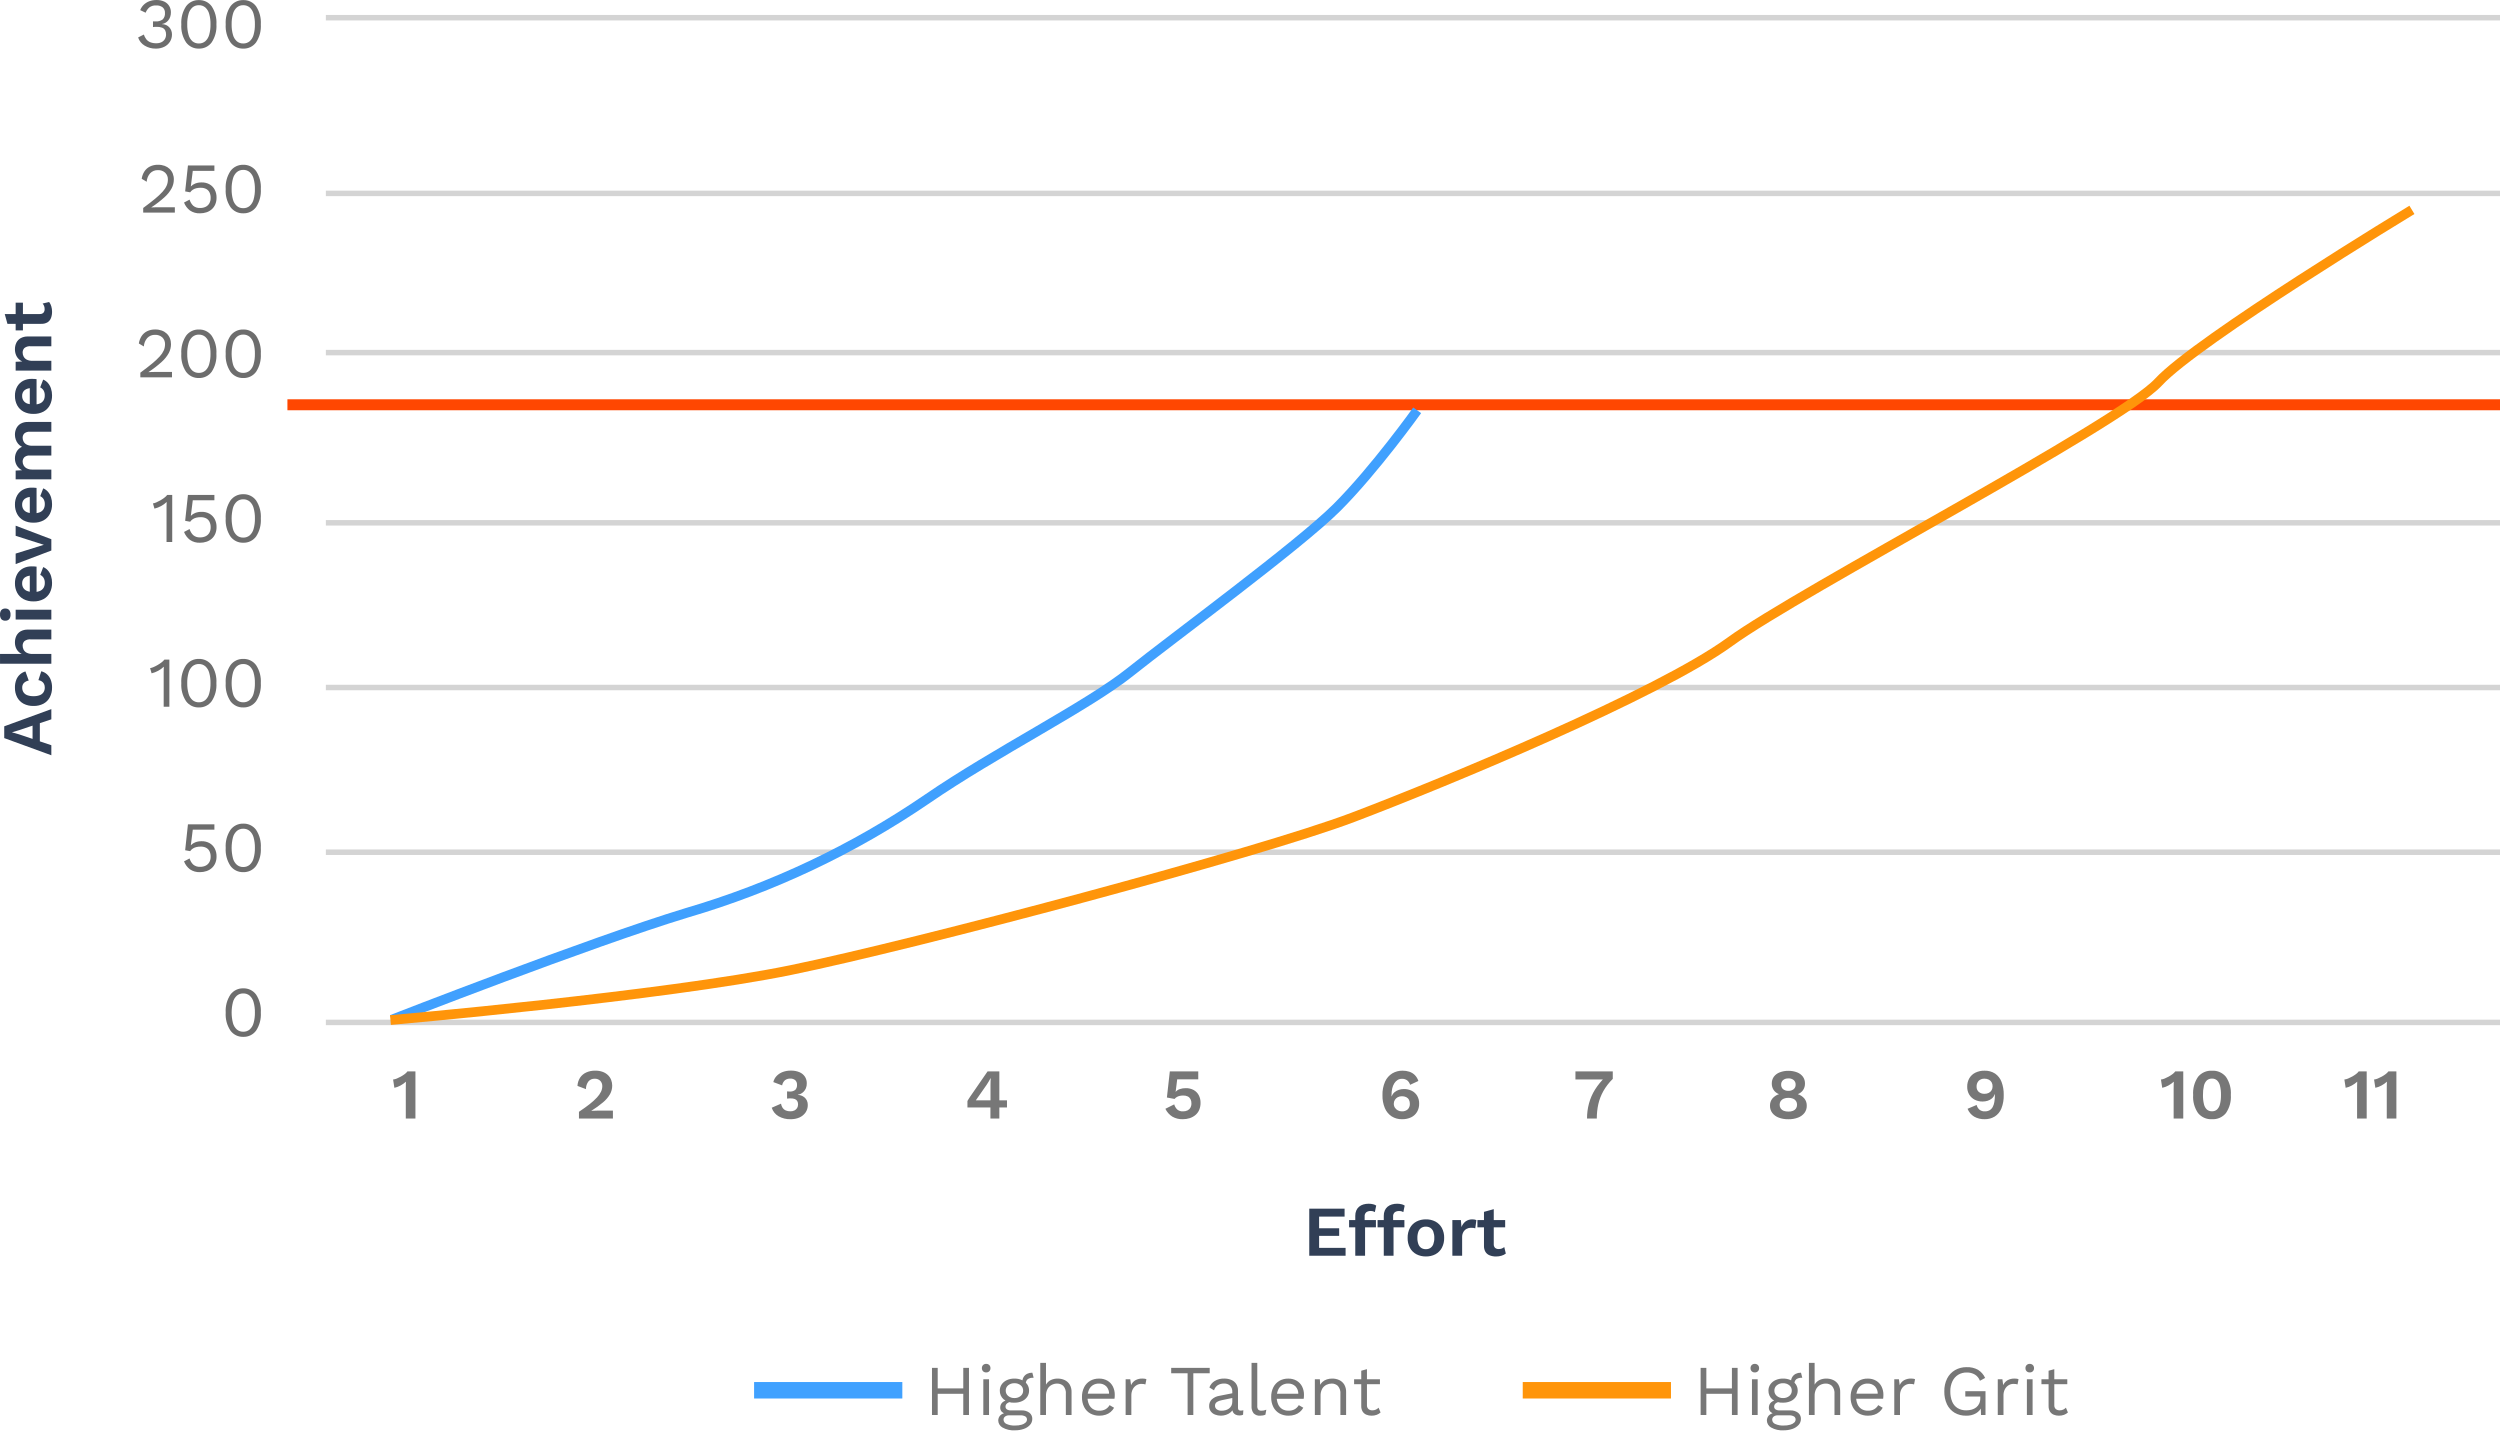 <svg width="515" height="295" viewBox="0 0 515 295" fill="none" xmlns="http://www.w3.org/2000/svg">
<path d="M32.086 10.014C31.283 10.029 30.491 9.817 29.803 9.403C29.163 9.025 28.683 8.426 28.454 7.718L29.631 7.115C29.737 7.457 29.901 7.778 30.116 8.064C30.33 8.34 30.611 8.556 30.934 8.691C31.338 8.85 31.771 8.925 32.206 8.911C32.583 8.923 32.956 8.843 33.294 8.676C33.576 8.531 33.812 8.309 33.973 8.036C34.133 7.751 34.215 7.428 34.208 7.102C34.219 6.795 34.15 6.491 34.009 6.219C33.868 5.978 33.648 5.793 33.385 5.698C33.026 5.573 32.647 5.516 32.267 5.53C32.159 5.53 32.042 5.532 31.914 5.537C31.781 5.543 31.649 5.555 31.517 5.574V4.397C31.602 4.407 31.688 4.412 31.774 4.412H32C32.544 4.464 33.088 4.314 33.529 3.993C33.693 3.817 33.818 3.61 33.895 3.383C33.973 3.156 34.003 2.916 33.982 2.677C33.996 2.461 33.962 2.243 33.88 2.042C33.799 1.841 33.672 1.661 33.511 1.516C33.128 1.229 32.655 1.089 32.178 1.119C31.674 1.084 31.175 1.227 30.766 1.524C30.424 1.819 30.161 2.196 30.002 2.619L28.884 2.09C29.039 1.681 29.28 1.31 29.59 1.002C29.915 0.681 30.303 0.431 30.73 0.267C31.201 0.086 31.703 -0.004 32.207 0.002C32.786 -0.019 33.361 0.1 33.883 0.348C34.297 0.552 34.642 0.872 34.876 1.268C35.097 1.652 35.211 2.089 35.207 2.532C35.212 2.855 35.162 3.176 35.059 3.481C34.969 3.746 34.832 3.992 34.655 4.209C34.492 4.407 34.295 4.574 34.073 4.702C33.859 4.823 33.625 4.905 33.382 4.944V4.973C33.679 4.977 33.972 5.042 34.242 5.164C34.485 5.276 34.702 5.436 34.882 5.635C35.058 5.83 35.196 6.057 35.287 6.303C35.381 6.556 35.429 6.825 35.427 7.095C35.434 7.627 35.288 8.151 35.005 8.602C34.719 9.05 34.314 9.41 33.836 9.641C33.29 9.9 32.691 10.028 32.086 10.014ZM40.967 10.014C40.457 10.029 39.952 9.921 39.494 9.699C39.035 9.476 38.638 9.146 38.335 8.736C37.608 7.637 37.261 6.33 37.35 5.016C37.261 3.702 37.608 2.395 38.335 1.296C38.637 0.886 39.035 0.555 39.493 0.332C39.952 0.109 40.457 0.001 40.967 0.016C41.477 -0 41.983 0.108 42.441 0.331C42.9 0.553 43.298 0.884 43.601 1.295C44.325 2.395 44.67 3.701 44.584 5.015C44.67 6.329 44.325 7.636 43.601 8.736C43.298 9.146 42.9 9.477 42.441 9.7C41.983 9.922 41.477 10.03 40.967 10.014ZM40.967 8.955C41.446 8.968 41.913 8.808 42.283 8.503C42.676 8.148 42.957 7.685 43.092 7.173C43.288 6.471 43.379 5.744 43.363 5.015C43.38 4.285 43.288 3.558 43.092 2.855C42.957 2.342 42.676 1.88 42.283 1.525C41.913 1.22 41.446 1.059 40.967 1.072C40.488 1.059 40.021 1.22 39.651 1.525C39.258 1.88 38.977 2.342 38.843 2.855C38.646 3.558 38.554 4.286 38.57 5.016C38.554 5.746 38.646 6.474 38.843 7.177C38.977 7.691 39.258 8.154 39.651 8.51C40.022 8.812 40.489 8.97 40.967 8.955ZM50.112 10.014C49.603 10.029 49.097 9.921 48.639 9.699C48.181 9.476 47.783 9.146 47.48 8.736C46.753 7.637 46.407 6.33 46.495 5.015C46.407 3.701 46.753 2.394 47.48 1.295C47.783 0.885 48.18 0.555 48.639 0.332C49.097 0.109 49.603 0.001 50.112 0.016C50.623 -0.001 51.13 0.106 51.59 0.329C52.05 0.552 52.449 0.884 52.752 1.295C53.474 2.396 53.817 3.702 53.729 5.015C53.817 6.329 53.474 7.635 52.752 8.736C52.448 9.147 52.05 9.478 51.59 9.701C51.13 9.924 50.623 10.031 50.112 10.014ZM50.112 8.955C50.591 8.968 51.059 8.808 51.428 8.503C51.822 8.148 52.102 7.685 52.237 7.173C52.434 6.47 52.525 5.741 52.509 5.012C52.525 4.283 52.433 3.556 52.237 2.855C52.102 2.342 51.822 1.88 51.428 1.525C51.059 1.22 50.591 1.059 50.112 1.072C49.633 1.059 49.166 1.22 48.797 1.525C48.404 1.88 48.123 2.342 47.988 2.855C47.791 3.557 47.7 4.285 47.715 5.015C47.699 5.745 47.791 6.473 47.988 7.176C48.122 7.69 48.403 8.153 48.797 8.51C49.167 8.812 49.634 8.97 50.112 8.955ZM29.498 43.797V42.841C30.469 42.126 31.28 41.498 31.932 40.959C32.49 40.509 33.013 40.017 33.498 39.489C33.843 39.118 34.127 38.694 34.336 38.232C34.502 37.839 34.587 37.416 34.586 36.988C34.596 36.729 34.552 36.47 34.457 36.228C34.362 35.987 34.218 35.767 34.034 35.585C33.831 35.399 33.593 35.257 33.334 35.164C33.075 35.072 32.8 35.032 32.526 35.047C32.228 35.035 31.93 35.087 31.653 35.2C31.377 35.313 31.128 35.484 30.924 35.702C30.501 36.188 30.253 36.801 30.218 37.444L29.189 36.827C29.264 36.293 29.452 35.782 29.741 35.327C30.02 34.893 30.411 34.542 30.872 34.309C31.399 34.052 31.981 33.926 32.568 33.941C33.026 33.934 33.482 34.009 33.914 34.162C34.292 34.299 34.638 34.511 34.932 34.786C35.216 35.056 35.439 35.385 35.586 35.749C35.741 36.142 35.818 36.561 35.812 36.984C35.808 37.606 35.657 38.218 35.371 38.771C34.994 39.46 34.502 40.079 33.915 40.602C33.057 41.38 32.137 42.088 31.166 42.719V42.734C31.273 42.724 31.424 42.717 31.618 42.712L32.191 42.697C32.383 42.692 32.528 42.69 32.626 42.69H36.019V43.797H29.498ZM41.202 43.944C40.463 43.98 39.733 43.773 39.122 43.356C38.575 42.934 38.155 42.369 37.908 41.724L39.055 41.121C39.188 41.591 39.438 42.019 39.783 42.365C40.183 42.709 40.704 42.882 41.231 42.843C41.631 42.855 42.027 42.769 42.386 42.593C42.698 42.433 42.956 42.185 43.128 41.88C43.312 41.54 43.404 41.157 43.393 40.77C43.406 40.37 43.323 39.973 43.148 39.612C42.995 39.312 42.751 39.067 42.451 38.913C42.102 38.747 41.719 38.666 41.333 38.678C41.039 38.676 40.746 38.708 40.459 38.773C40.201 38.832 39.955 38.934 39.731 39.075C39.51 39.217 39.32 39.402 39.172 39.619L38.143 39.428L38.716 34.091H44.166V35.201H39.711L39.329 38.255L39.3 38.387H39.329C39.585 38.129 39.894 37.928 40.234 37.799C40.654 37.643 41.101 37.568 41.549 37.579C42.111 37.565 42.666 37.699 43.16 37.969C43.612 38.225 43.982 38.605 44.226 39.064C44.49 39.572 44.622 40.138 44.608 40.71C44.616 41.175 44.531 41.636 44.359 42.068C44.201 42.454 43.96 42.802 43.653 43.085C43.34 43.37 42.972 43.588 42.572 43.725C42.131 43.875 41.668 43.949 41.202 43.944ZM50.112 43.944C49.603 43.959 49.097 43.851 48.639 43.629C48.181 43.406 47.783 43.076 47.48 42.666C46.753 41.567 46.407 40.26 46.495 38.946C46.407 37.632 46.753 36.325 47.48 35.226C47.783 34.816 48.18 34.485 48.639 34.262C49.097 34.039 49.602 33.931 50.112 33.946C50.623 33.929 51.13 34.037 51.589 34.26C52.049 34.482 52.447 34.814 52.751 35.225C53.473 36.325 53.817 37.631 53.729 38.945C53.817 40.259 53.473 41.565 52.751 42.666C52.447 43.077 52.049 43.408 51.589 43.631C51.129 43.853 50.623 43.961 50.112 43.944ZM50.112 42.885C50.591 42.898 51.059 42.738 51.428 42.433C51.822 42.077 52.103 41.614 52.237 41.102C52.434 40.398 52.525 39.67 52.509 38.94C52.525 38.21 52.434 37.482 52.237 36.779C52.103 36.266 51.822 35.803 51.428 35.448C51.059 35.143 50.591 34.982 50.112 34.995C49.633 34.983 49.166 35.143 48.797 35.448C48.402 35.805 48.12 36.27 47.987 36.785C47.79 37.488 47.698 38.216 47.714 38.946C47.698 39.676 47.79 40.404 47.987 41.107C48.121 41.621 48.402 42.084 48.795 42.44C49.166 42.742 49.634 42.9 50.112 42.885ZM28.91 77.727V76.771C29.881 76.055 30.692 75.428 31.344 74.889C31.902 74.439 32.425 73.947 32.91 73.419C33.255 73.048 33.538 72.624 33.748 72.162C33.914 71.769 33.999 71.345 33.998 70.918C34.008 70.659 33.965 70.4 33.87 70.158C33.775 69.917 33.631 69.698 33.447 69.514C33.244 69.329 33.006 69.186 32.747 69.094C32.488 69.002 32.214 68.962 31.939 68.977C31.641 68.964 31.343 69.016 31.066 69.129C30.79 69.242 30.541 69.413 30.337 69.631C29.914 70.117 29.665 70.731 29.631 71.374L28.602 70.756C28.677 70.223 28.865 69.712 29.154 69.257C29.433 68.823 29.824 68.472 30.285 68.239C30.812 67.982 31.394 67.856 31.981 67.871C32.439 67.864 32.894 67.939 33.326 68.092C33.704 68.228 34.05 68.441 34.344 68.716C34.629 68.986 34.852 69.315 34.998 69.68C35.154 70.073 35.23 70.492 35.225 70.915C35.221 71.537 35.07 72.149 34.784 72.702C34.407 73.391 33.914 74.01 33.328 74.532C32.47 75.31 31.55 76.018 30.578 76.649V76.663C30.686 76.654 30.837 76.646 31.031 76.641L31.604 76.626C31.796 76.621 31.94 76.618 32.038 76.618H35.431V77.727H28.91ZM40.967 77.874C40.457 77.889 39.952 77.781 39.494 77.558C39.035 77.336 38.638 77.005 38.335 76.596C37.608 75.497 37.261 74.19 37.35 72.876C37.261 71.561 37.608 70.254 38.335 69.156C38.638 68.746 39.035 68.415 39.493 68.193C39.952 67.97 40.457 67.862 40.967 67.877C41.477 67.861 41.983 67.968 42.441 68.191C42.9 68.414 43.298 68.744 43.601 69.155C44.323 70.255 44.666 71.561 44.578 72.875C44.666 74.188 44.323 75.495 43.601 76.596C43.298 77.006 42.9 77.337 42.441 77.559C41.983 77.782 41.477 77.89 40.967 77.874ZM40.967 76.815C41.446 76.828 41.913 76.668 42.283 76.363C42.676 76.007 42.958 75.544 43.092 75.031C43.289 74.328 43.38 73.6 43.364 72.87C43.38 72.142 43.288 71.416 43.092 70.715C42.957 70.202 42.676 69.74 42.283 69.385C41.913 69.08 41.446 68.919 40.967 68.932C40.488 68.919 40.021 69.08 39.651 69.385C39.258 69.74 38.977 70.202 38.843 70.715C38.646 71.418 38.554 72.146 38.57 72.876C38.554 73.606 38.646 74.334 38.843 75.037C38.977 75.55 39.258 76.013 39.651 76.368C40.022 76.671 40.489 76.83 40.967 76.815ZM50.112 77.874C49.603 77.889 49.097 77.781 48.639 77.558C48.181 77.336 47.783 77.005 47.48 76.596C46.753 75.497 46.407 74.19 46.495 72.876C46.407 71.561 46.753 70.254 47.48 69.156C47.783 68.746 48.18 68.415 48.639 68.192C49.097 67.969 49.602 67.861 50.112 67.876C50.623 67.859 51.13 67.966 51.59 68.189C52.05 68.412 52.449 68.743 52.752 69.155C53.474 70.255 53.817 71.561 53.729 72.875C53.817 74.188 53.474 75.495 52.752 76.596C52.448 77.007 52.05 77.338 51.59 77.561C51.13 77.784 50.623 77.891 50.112 77.874ZM50.112 76.815C50.591 76.828 51.059 76.668 51.428 76.363C51.822 76.007 52.103 75.544 52.237 75.031C52.434 74.328 52.525 73.6 52.509 72.87C52.525 72.14 52.434 71.412 52.237 70.709C52.102 70.196 51.822 69.734 51.428 69.379C51.059 69.074 50.591 68.913 50.112 68.926C49.633 68.913 49.166 69.074 48.797 69.379C48.403 69.736 48.122 70.2 47.988 70.715C47.625 72.133 47.625 73.619 47.988 75.037C48.122 75.55 48.403 76.013 48.797 76.37C49.167 76.672 49.634 76.83 50.112 76.815ZM34.306 111.657V104.54C34.306 104.374 34.309 104.195 34.314 104.003C34.319 103.812 34.327 103.613 34.336 103.408C33.989 103.741 33.598 104.026 33.174 104.253C32.747 104.488 32.291 104.663 31.817 104.776L31.508 103.702C31.739 103.667 31.965 103.601 32.178 103.504C32.471 103.38 32.755 103.238 33.031 103.078C33.319 102.913 33.597 102.729 33.861 102.527C34.082 102.364 34.28 102.171 34.449 101.954H35.478V111.657H34.306ZM41.205 111.804C40.467 111.84 39.736 111.633 39.126 111.215C38.578 110.794 38.158 110.229 37.912 109.583L39.059 108.981C39.191 109.451 39.442 109.879 39.786 110.225C40.187 110.569 40.708 110.741 41.235 110.703C41.634 110.715 42.031 110.629 42.389 110.453C42.701 110.293 42.959 110.045 43.132 109.74C43.316 109.399 43.407 109.017 43.396 108.63C43.409 108.23 43.324 107.832 43.148 107.472C42.995 107.171 42.751 106.927 42.451 106.773C42.102 106.606 41.719 106.526 41.333 106.538C41.039 106.536 40.746 106.568 40.459 106.634C40.201 106.692 39.955 106.794 39.731 106.935C39.51 107.077 39.32 107.262 39.172 107.479L38.143 107.288L38.716 101.95H44.166V103.061H39.711L39.329 106.115L39.3 106.247H39.329C39.585 105.988 39.894 105.788 40.234 105.659C40.654 105.503 41.101 105.428 41.549 105.438C42.111 105.424 42.666 105.558 43.16 105.827C43.612 106.084 43.982 106.464 44.226 106.923C44.49 107.431 44.622 107.998 44.608 108.57C44.616 109.035 44.531 109.496 44.359 109.927C44.201 110.314 43.96 110.662 43.653 110.945C43.34 111.23 42.972 111.447 42.572 111.584C42.131 111.734 41.668 111.809 41.202 111.804H41.205ZM50.115 111.804C49.605 111.82 49.099 111.712 48.64 111.489C48.181 111.266 47.783 110.936 47.48 110.526C46.753 109.427 46.407 108.12 46.495 106.806C46.407 105.491 46.753 104.184 47.48 103.086C47.783 102.676 48.18 102.345 48.639 102.122C49.097 101.899 49.602 101.79 50.112 101.806C50.623 101.789 51.13 101.896 51.589 102.119C52.049 102.342 52.447 102.673 52.751 103.085C53.473 104.185 53.817 105.491 53.729 106.805C53.817 108.118 53.473 109.425 52.751 110.526C52.447 110.937 52.049 111.268 51.589 111.49C51.129 111.713 50.623 111.821 50.112 111.804H50.115ZM50.115 110.745C50.594 110.758 51.062 110.597 51.432 110.293C51.825 109.937 52.106 109.475 52.24 108.963C52.437 108.259 52.528 107.531 52.512 106.801C52.528 106.071 52.437 105.343 52.24 104.64C52.106 104.127 51.825 103.665 51.432 103.31C51.062 103.005 50.594 102.844 50.115 102.857C49.637 102.845 49.169 103.005 48.8 103.31C48.405 103.666 48.122 104.13 47.987 104.644C47.624 106.062 47.624 107.549 47.987 108.967C48.121 109.48 48.402 109.943 48.795 110.299C49.166 110.602 49.634 110.76 50.112 110.745H50.115ZM33.718 145.586V138.47C33.718 138.304 33.721 138.125 33.726 137.933C33.731 137.741 33.739 137.543 33.748 137.338C33.401 137.671 33.01 137.956 32.586 138.183C32.159 138.418 31.703 138.593 31.229 138.705L30.92 137.632C31.151 137.597 31.377 137.531 31.59 137.434C31.883 137.31 32.167 137.168 32.442 137.008C32.731 136.843 33.008 136.659 33.273 136.457C33.494 136.294 33.692 136.101 33.861 135.884H34.89V145.586H33.718ZM40.967 145.733C40.457 145.749 39.952 145.641 39.494 145.418C39.035 145.196 38.638 144.865 38.335 144.455C37.608 143.357 37.261 142.05 37.35 140.736C37.261 139.421 37.608 138.114 38.335 137.016C38.638 136.606 39.035 136.275 39.493 136.052C39.952 135.83 40.457 135.721 40.967 135.737C41.477 135.72 41.983 135.828 42.441 136.051C42.9 136.273 43.298 136.604 43.601 137.015C44.323 138.115 44.666 139.421 44.578 140.734C44.666 142.048 44.323 143.355 43.601 144.455C43.298 144.866 42.9 145.197 42.441 145.419C41.983 145.642 41.477 145.75 40.967 145.733ZM40.967 144.675C41.446 144.688 41.913 144.527 42.283 144.222C42.676 143.867 42.957 143.405 43.092 142.892C43.289 142.189 43.38 141.461 43.364 140.731C43.38 140.001 43.289 139.273 43.092 138.57C42.957 138.057 42.676 137.595 42.283 137.24C41.913 136.935 41.446 136.774 40.967 136.787C40.488 136.774 40.021 136.935 39.651 137.24C39.258 137.595 38.977 138.057 38.843 138.57C38.646 139.273 38.554 140.001 38.57 140.731C38.554 141.461 38.646 142.189 38.843 142.892C38.977 143.405 39.258 143.867 39.651 144.222C40.021 144.527 40.488 144.688 40.967 144.675ZM50.112 145.733C49.603 145.749 49.097 145.641 48.639 145.418C48.181 145.196 47.783 144.865 47.48 144.455C46.753 143.357 46.407 142.05 46.495 140.736C46.407 139.421 46.753 138.114 47.48 137.016C47.783 136.606 48.18 136.275 48.639 136.052C49.097 135.83 49.603 135.721 50.112 135.737C50.623 135.72 51.13 135.827 51.59 136.05C52.05 136.273 52.449 136.604 52.752 137.016C53.474 138.116 53.817 139.422 53.729 140.736C53.817 142.049 53.473 143.355 52.751 144.455C52.447 144.867 52.049 145.198 51.589 145.42C51.129 145.643 50.623 145.75 50.112 145.733ZM50.112 144.675C50.591 144.688 51.059 144.527 51.428 144.222C51.822 143.867 52.102 143.405 52.237 142.892C52.434 142.189 52.525 141.461 52.509 140.731C52.525 140.001 52.434 139.273 52.237 138.57C52.102 138.057 51.822 137.595 51.428 137.24C51.059 136.935 50.591 136.774 50.112 136.787C49.633 136.774 49.166 136.935 48.797 137.24C48.404 137.595 48.123 138.057 47.988 138.57C47.625 139.988 47.625 141.474 47.988 142.892C48.123 143.405 48.404 143.867 48.797 144.222C49.166 144.527 49.633 144.688 50.112 144.675ZM41.202 179.663C40.463 179.699 39.733 179.493 39.122 179.075C38.575 178.653 38.155 178.089 37.908 177.443L39.055 176.84C39.188 177.31 39.438 177.739 39.783 178.084C40.183 178.429 40.704 178.601 41.231 178.563C41.631 178.575 42.027 178.489 42.386 178.313C42.698 178.153 42.956 177.904 43.128 177.599C43.312 177.259 43.404 176.876 43.393 176.49C43.406 176.09 43.323 175.692 43.148 175.332C42.995 175.031 42.751 174.787 42.451 174.634C42.102 174.467 41.719 174.387 41.333 174.399C41.039 174.397 40.746 174.429 40.459 174.495C40.201 174.553 39.955 174.655 39.731 174.796C39.51 174.938 39.32 175.123 39.172 175.34L38.143 175.148L38.716 169.811H44.166V170.914H39.711L39.329 173.968L39.3 174.1H39.329C39.585 173.841 39.894 173.641 40.234 173.512C40.654 173.356 41.101 173.281 41.549 173.291C42.111 173.277 42.666 173.411 43.16 173.68C43.612 173.936 43.982 174.316 44.226 174.775C44.49 175.283 44.622 175.85 44.608 176.422C44.616 176.886 44.531 177.348 44.359 177.779C44.201 178.166 43.96 178.514 43.653 178.797C43.34 179.082 42.972 179.299 42.572 179.436C42.131 179.589 41.668 179.666 41.202 179.663ZM50.112 179.663C49.603 179.679 49.097 179.571 48.639 179.348C48.181 179.126 47.783 178.795 47.48 178.385C46.753 177.287 46.407 175.98 46.495 174.666C46.407 173.351 46.753 172.044 47.48 170.946C47.783 170.536 48.18 170.205 48.639 169.982C49.097 169.76 49.603 169.651 50.112 169.667C50.623 169.649 51.13 169.757 51.59 169.98C52.05 170.203 52.449 170.534 52.752 170.946C53.474 172.046 53.817 173.352 53.729 174.666C53.817 175.979 53.473 177.285 52.751 178.385C52.447 178.796 52.049 179.128 51.589 179.35C51.129 179.573 50.623 179.68 50.112 179.663ZM50.112 178.605C50.591 178.618 51.059 178.457 51.428 178.152C51.822 177.797 52.102 177.335 52.237 176.822C52.434 176.119 52.525 175.391 52.509 174.661C52.525 173.931 52.434 173.203 52.237 172.5C52.102 171.987 51.822 171.525 51.428 171.17C51.059 170.865 50.591 170.704 50.112 170.717C49.633 170.704 49.166 170.865 48.797 171.17C48.404 171.525 48.123 171.987 47.988 172.5C47.625 173.918 47.625 175.404 47.988 176.822C48.123 177.335 48.404 177.797 48.797 178.152C49.166 178.457 49.633 178.618 50.112 178.605ZM50.112 213.593C49.603 213.609 49.097 213.501 48.639 213.278C48.181 213.055 47.783 212.725 47.48 212.315C46.753 211.217 46.407 209.91 46.495 208.595C46.407 207.281 46.753 205.974 47.48 204.876C47.783 204.466 48.18 204.135 48.639 203.912C49.097 203.689 49.603 203.581 50.112 203.596C50.623 203.579 51.13 203.687 51.59 203.91C52.05 204.133 52.449 204.464 52.752 204.876C53.474 205.976 53.817 207.282 53.729 208.595C53.817 209.909 53.473 211.215 52.751 212.315C52.447 212.726 52.049 213.057 51.589 213.28C51.129 213.503 50.623 213.61 50.112 213.593ZM50.112 212.535C50.591 212.548 51.059 212.387 51.428 212.082C51.822 211.727 52.102 211.265 52.237 210.752C52.434 210.049 52.525 209.321 52.509 208.591C52.525 207.861 52.434 207.133 52.237 206.43C52.102 205.917 51.822 205.455 51.428 205.099C51.059 204.795 50.591 204.634 50.112 204.647C49.633 204.634 49.166 204.795 48.797 205.099C48.404 205.455 48.123 205.917 47.988 206.43C47.625 207.848 47.625 209.334 47.988 210.752C48.123 211.265 48.404 211.727 48.797 212.082C49.166 212.387 49.633 212.548 50.112 212.535Z" fill="#6D6D6D"/>
<path d="M83.594 230.411V224.265C83.594 224.039 83.597 223.806 83.602 223.567C83.607 223.328 83.614 223.081 83.623 222.826C83.284 223.133 82.909 223.399 82.506 223.617C82.111 223.837 81.684 223.996 81.242 224.089L80.977 222.381C81.238 222.353 81.493 222.286 81.735 222.183C82.027 222.064 82.312 221.926 82.587 221.771C82.863 221.618 83.127 221.446 83.379 221.257C83.592 221.104 83.778 220.919 83.932 220.707H85.579V230.411H83.594ZM119.264 230.411V229.029C120.147 228.441 120.894 227.904 121.506 227.42C122.037 227.008 122.534 226.554 122.991 226.062C123.323 225.712 123.601 225.313 123.814 224.879C123.981 224.53 124.069 224.149 124.072 223.762C124.088 223.352 123.939 222.953 123.661 222.652C123.508 222.503 123.326 222.387 123.126 222.312C122.926 222.237 122.712 222.205 122.499 222.218C122.256 222.206 122.014 222.251 121.791 222.347C121.568 222.444 121.37 222.591 121.213 222.777C120.876 223.235 120.697 223.791 120.705 224.36L118.956 223.699C118.985 223.096 119.17 222.512 119.493 222.002C119.806 221.533 120.244 221.161 120.757 220.929C121.342 220.668 121.978 220.54 122.618 220.553C123.141 220.543 123.661 220.627 124.154 220.803C124.562 220.951 124.935 221.182 125.25 221.482C125.537 221.761 125.76 222.1 125.903 222.475C126.045 222.846 126.117 223.24 126.116 223.636C126.117 224.26 125.957 224.872 125.652 225.416C125.281 226.049 124.8 226.611 124.233 227.077C123.47 227.722 122.659 228.307 121.807 228.828V228.842C121.958 228.833 122.136 228.823 122.343 228.813C122.55 228.803 122.768 228.796 122.997 228.79C123.223 228.785 123.419 228.782 123.585 228.782H126.261V230.411H119.264ZM162.858 230.558C161.992 230.585 161.135 230.374 160.381 229.949C159.711 229.557 159.211 228.931 158.976 228.192L160.885 227.357C160.938 227.669 161.053 227.967 161.224 228.233C161.383 228.464 161.605 228.645 161.863 228.754C162.169 228.879 162.497 228.939 162.827 228.931C163.119 228.94 163.41 228.877 163.672 228.747C163.893 228.633 164.079 228.46 164.209 228.248C164.34 228.023 164.406 227.766 164.4 227.506C164.41 227.258 164.349 227.014 164.224 226.8C164.104 226.612 163.926 226.47 163.716 226.396C163.444 226.305 163.158 226.262 162.871 226.271C162.744 226.271 162.624 226.273 162.512 226.278C162.399 226.284 162.274 226.296 162.136 226.316V224.824C162.211 224.834 162.292 224.841 162.379 224.845C162.466 224.85 162.552 224.853 162.637 224.853C163.061 224.893 163.484 224.775 163.826 224.522C163.957 224.379 164.056 224.211 164.118 224.027C164.18 223.844 164.203 223.649 164.185 223.457C164.196 223.284 164.169 223.112 164.107 222.95C164.045 222.789 163.949 222.643 163.826 222.522C163.541 222.287 163.177 222.168 162.808 222.191C162.406 222.169 162.01 222.292 161.69 222.537C161.389 222.815 161.187 223.185 161.117 223.589L159.307 222.91C159.416 222.435 159.65 221.999 159.986 221.646C160.339 221.284 160.769 221.005 161.244 220.83C161.775 220.634 162.338 220.537 162.905 220.544C163.528 220.525 164.147 220.641 164.72 220.884C165.17 221.079 165.553 221.401 165.823 221.81C166.077 222.216 166.207 222.688 166.197 223.167C166.207 223.515 166.144 223.862 166.014 224.185C165.903 224.448 165.743 224.687 165.544 224.891C165.372 225.068 165.17 225.215 164.949 225.325C164.769 225.415 164.575 225.475 164.375 225.501V225.548C164.611 225.56 164.844 225.606 165.066 225.687C165.305 225.772 165.527 225.899 165.721 226.062C165.929 226.238 166.097 226.457 166.213 226.703C166.347 226.99 166.412 227.305 166.404 227.622C166.415 228.175 166.253 228.717 165.941 229.174C165.624 229.626 165.189 229.982 164.683 230.203C164.107 230.451 163.484 230.572 162.858 230.558V230.558ZM204.026 230.411V228.132H199.292V226.809C199.356 226.685 199.427 226.565 199.504 226.449C199.598 226.307 199.703 226.142 199.821 225.956L203.44 220.707H205.866V226.662H207.439V228.132H205.866V230.411H204.026ZM201.026 226.662H204.041V223.457C204.041 223.251 204.045 223.03 204.055 222.795C204.065 222.56 204.075 222.329 204.085 222.104H204.055C203.947 222.32 203.818 222.552 203.666 222.802C203.515 223.051 203.375 223.274 203.248 223.47L201.219 226.381C201.189 226.43 201.157 226.476 201.123 226.52C201.088 226.566 201.056 226.613 201.026 226.662V226.662ZM243.65 230.558C242.899 230.582 242.155 230.399 241.501 230.029C240.881 229.635 240.384 229.075 240.067 228.412L241.89 227.5C241.997 227.895 242.204 228.255 242.493 228.544C242.827 228.83 243.26 228.972 243.699 228.941C244.018 228.95 244.336 228.885 244.625 228.75C244.875 228.627 245.082 228.432 245.22 228.191C245.37 227.916 245.444 227.607 245.434 227.294C245.444 226.986 245.375 226.68 245.235 226.405C245.107 226.17 244.91 225.979 244.669 225.861C244.379 225.729 244.062 225.667 243.743 225.678C243.503 225.676 243.264 225.701 243.029 225.751C242.821 225.796 242.62 225.872 242.434 225.978C242.255 226.083 242.095 226.221 241.964 226.383L240.381 226.088L240.983 220.707H246.841V222.339H242.503L242.209 224.706L242.165 224.898H242.195C242.425 224.646 242.716 224.459 243.04 224.354C243.435 224.22 243.85 224.155 244.268 224.162C244.836 224.146 245.398 224.277 245.9 224.545C246.343 224.792 246.706 225.162 246.944 225.61C247.195 226.093 247.322 226.632 247.311 227.176C247.321 227.683 247.226 228.186 247.032 228.654C246.856 229.064 246.585 229.427 246.24 229.712C245.895 229.995 245.498 230.21 245.072 230.344C244.612 230.489 244.132 230.561 243.65 230.558V230.558ZM288.921 220.56C289.4 220.554 289.876 220.626 290.332 220.774C290.749 220.913 291.129 221.145 291.443 221.453C291.783 221.797 292.038 222.218 292.185 222.68L290.479 223.471C290.381 223.118 290.178 222.803 289.898 222.567C289.578 222.33 289.185 222.213 288.788 222.236C288.475 222.231 288.167 222.315 287.899 222.478C287.628 222.652 287.399 222.883 287.23 223.157C287.03 223.479 286.886 223.831 286.803 224.201C286.702 224.642 286.652 225.094 286.656 225.547V225.797L286.701 225.855C286.802 225.522 286.998 225.226 287.266 225.003C287.534 224.778 287.844 224.608 288.178 224.503C288.503 224.397 288.843 224.342 289.185 224.341C289.752 224.33 290.314 224.454 290.824 224.702C291.289 224.932 291.677 225.293 291.942 225.739C292.222 226.231 292.361 226.79 292.345 227.356C292.359 227.951 292.209 228.537 291.912 229.053C291.624 229.537 291.2 229.926 290.692 230.17C290.106 230.443 289.464 230.576 288.818 230.559C288.062 230.578 287.318 230.374 286.678 229.971C286.056 229.555 285.57 228.965 285.281 228.275C284.932 227.432 284.764 226.525 284.788 225.613C284.756 224.646 284.942 223.683 285.332 222.797C285.648 222.1 286.165 221.514 286.817 221.113C287.455 220.74 288.182 220.549 288.921 220.56ZM288.788 225.824C288.492 225.818 288.199 225.886 287.936 226.023C287.696 226.15 287.493 226.338 287.347 226.567C287.196 226.806 287.117 227.084 287.121 227.368C287.116 227.654 287.194 227.935 287.347 228.176C287.498 228.41 287.705 228.603 287.95 228.735C288.205 228.874 288.491 228.944 288.782 228.941C289.224 228.967 289.659 228.819 289.994 228.529C290.144 228.377 290.259 228.194 290.334 227.994C290.409 227.794 290.44 227.581 290.427 227.368C290.434 227.081 290.368 226.798 290.236 226.544C290.111 226.311 289.915 226.124 289.677 226.008C289.399 225.879 289.095 225.816 288.788 225.824ZM324.54 220.707H332.231V222.251C331.471 222.995 330.818 223.841 330.29 224.765C329.818 225.608 329.469 226.514 329.254 227.456C329.041 228.426 328.936 229.417 328.942 230.411H326.928C326.924 229.361 327.06 228.315 327.332 227.301C327.605 226.294 328.024 225.333 328.576 224.449C329.179 223.492 329.901 222.615 330.725 221.839L331.136 222.369H324.54V220.707ZM368.399 220.594C369.019 220.581 369.636 220.688 370.214 220.911C370.688 221.091 371.102 221.402 371.405 221.808C371.692 222.219 371.838 222.711 371.824 223.211C371.836 223.68 371.705 224.141 371.449 224.534C371.183 224.921 370.806 225.218 370.368 225.387V225.402C370.887 225.574 371.35 225.884 371.706 226.299C372.039 226.72 372.211 227.247 372.191 227.784C372.204 228.312 372.041 228.829 371.728 229.254C371.388 229.689 370.935 230.022 370.419 230.218C369.774 230.463 369.087 230.58 368.397 230.564C367.712 230.58 367.03 230.462 366.389 230.218C365.873 230.022 365.42 229.689 365.081 229.254C364.767 228.829 364.604 228.312 364.617 227.784C364.599 227.25 364.771 226.726 365.102 226.307C365.462 225.885 365.932 225.572 366.46 225.402V225.387C366.019 225.224 365.639 224.929 365.371 224.542C365.112 224.148 364.978 223.684 364.989 223.212C364.975 222.712 365.122 222.22 365.409 221.809C365.716 221.4 366.134 221.089 366.613 220.911C367.184 220.689 367.793 220.58 368.405 220.59L368.399 220.594ZM368.414 222.153C368.02 222.131 367.631 222.252 367.318 222.492C367.183 222.607 367.077 222.752 367.007 222.915C366.937 223.079 366.905 223.256 366.914 223.433C366.905 223.61 366.937 223.787 367.007 223.95C367.077 224.114 367.183 224.258 367.318 224.374C367.631 224.614 368.02 224.734 368.414 224.713C368.803 224.733 369.187 224.613 369.495 224.374C369.63 224.258 369.737 224.114 369.807 223.95C369.877 223.787 369.908 223.61 369.899 223.433C369.908 223.256 369.877 223.08 369.809 222.917C369.74 222.754 369.635 222.608 369.502 222.492C369.195 222.252 368.812 222.13 368.423 222.148L368.414 222.153ZM368.414 228.989C368.74 228.998 369.064 228.943 369.37 228.828C369.618 228.733 369.832 228.563 369.98 228.343C370.126 228.115 370.2 227.848 370.193 227.578C370.2 227.308 370.126 227.041 369.98 226.813C369.829 226.591 369.614 226.419 369.363 226.321C369.061 226.203 368.738 226.145 368.414 226.152C368.087 226.145 367.763 226.203 367.458 226.321C367.203 226.419 366.983 226.59 366.826 226.813C366.676 227.04 366.599 227.307 366.605 227.578C366.599 227.849 366.676 228.116 366.826 228.343C366.98 228.564 367.199 228.733 367.451 228.828C367.762 228.942 368.092 228.995 368.423 228.985L368.414 228.989ZM408.809 220.56C409.577 220.534 410.336 220.742 410.985 221.156C411.591 221.576 412.055 222.171 412.315 222.862C412.634 223.714 412.788 224.62 412.767 225.53C412.799 226.495 412.634 227.458 412.282 228.357C412.008 229.039 411.527 229.618 410.907 230.012C410.277 230.384 409.556 230.573 408.825 230.556C408.075 230.575 407.332 230.393 406.677 230.027C406.057 229.653 405.58 229.084 405.319 228.409L407.187 227.618C407.276 227.988 407.472 228.323 407.752 228.581C408.069 228.837 408.471 228.966 408.878 228.941C409.215 228.952 409.55 228.874 409.848 228.715C410.116 228.559 410.337 228.333 410.487 228.061C410.661 227.736 410.779 227.383 410.835 227.018C410.913 226.562 410.951 226.099 410.948 225.636V225.43H410.89C410.791 225.759 410.6 226.052 410.339 226.275C410.079 226.496 409.776 226.661 409.45 226.76C409.116 226.863 408.769 226.915 408.421 226.914C407.852 226.925 407.289 226.796 406.782 226.539C406.315 226.297 405.926 225.931 405.656 225.48C405.375 224.996 405.232 224.444 405.245 223.884C405.228 223.265 405.38 222.652 405.686 222.113C405.98 221.618 406.413 221.219 406.93 220.966C407.516 220.686 408.159 220.546 408.809 220.56V220.56ZM408.823 222.207C408.602 222.194 408.381 222.225 408.173 222.3C407.964 222.375 407.773 222.491 407.611 222.641C407.46 222.804 407.344 222.995 407.27 223.203C407.195 223.411 407.163 223.633 407.177 223.854C407.166 224.056 407.202 224.258 407.28 224.446C407.358 224.633 407.477 224.8 407.629 224.935C407.966 225.208 408.393 225.347 408.827 225.325C409.124 225.331 409.419 225.265 409.686 225.134C409.929 225.013 410.131 224.824 410.268 224.59C410.408 224.344 410.479 224.064 410.473 223.781C410.481 223.49 410.411 223.202 410.27 222.947C410.133 222.712 409.931 222.523 409.688 222.403C409.42 222.269 409.123 222.202 408.823 222.207V222.207ZM447.771 230.411V224.265C447.771 224.039 447.774 223.806 447.779 223.567C447.785 223.328 447.792 223.081 447.802 222.826C447.462 223.133 447.087 223.399 446.684 223.617C446.289 223.837 445.863 223.995 445.42 224.088L445.154 222.381C445.415 222.353 445.67 222.286 445.911 222.183C446.203 222.064 446.488 221.926 446.764 221.771C447.039 221.618 447.303 221.446 447.555 221.257C447.767 221.104 447.953 220.917 448.106 220.705H449.753V230.411H447.771ZM455.667 230.558C455.122 230.589 454.579 230.49 454.079 230.27C453.58 230.05 453.14 229.716 452.795 229.294C452.05 228.198 451.695 226.883 451.788 225.561C451.695 224.239 452.05 222.925 452.795 221.829C453.141 221.407 453.581 221.072 454.081 220.852C454.581 220.632 455.125 220.534 455.67 220.565C456.215 220.534 456.76 220.632 457.259 220.852C457.759 221.072 458.2 221.407 458.545 221.829C459.291 222.925 459.646 224.239 459.553 225.561C459.646 226.883 459.291 228.198 458.545 229.294C458.199 229.717 457.758 230.052 457.258 230.272C456.758 230.491 456.212 230.59 455.667 230.558V230.558ZM455.667 228.926C456.046 228.942 456.416 228.813 456.704 228.566C457.008 228.265 457.22 227.882 457.314 227.464C457.466 226.841 457.535 226.2 457.519 225.559C457.535 224.918 457.466 224.278 457.314 223.655C457.22 223.236 457.008 222.853 456.704 222.552C456.416 222.305 456.046 222.176 455.667 222.191C455.286 222.177 454.914 222.306 454.623 222.552C454.315 222.851 454.103 223.235 454.013 223.655C453.866 224.278 453.799 224.918 453.813 225.559C453.798 226.2 453.865 226.84 454.012 227.464C454.102 227.884 454.314 228.267 454.622 228.566C454.913 228.813 455.286 228.941 455.667 228.926V228.926ZM485.558 230.411V224.265C485.558 224.039 485.561 223.806 485.566 223.567C485.571 223.328 485.579 223.081 485.588 222.826C485.249 223.133 484.874 223.399 484.471 223.617C484.076 223.837 483.649 223.995 483.207 224.088L482.941 222.381C483.201 222.353 483.456 222.286 483.697 222.183C483.99 222.064 484.275 221.926 484.55 221.771C484.825 221.618 485.09 221.446 485.342 221.257C485.554 221.104 485.74 220.917 485.893 220.705H487.539V230.411H485.558ZM491.674 230.411V224.265C491.674 224.039 491.677 223.806 491.682 223.567C491.688 223.328 491.695 223.081 491.705 222.826C491.365 223.133 490.99 223.399 490.587 223.617C490.192 223.837 489.766 223.995 489.323 224.088L489.057 222.381C489.318 222.353 489.573 222.286 489.814 222.183C490.106 222.064 490.391 221.926 490.667 221.771C490.942 221.618 491.206 221.446 491.458 221.257C491.67 221.104 491.856 220.917 492.009 220.705H493.656V230.411H491.674Z" fill="#777777"/>
<path opacity="0.17" d="M515 3.081H67.126V4.212H515V3.081Z" fill="black"/>
<path opacity="0.17" d="M515 39.273H67.126V40.404H515V39.273Z" fill="black"/>
<path opacity="0.17" d="M515 72.072H67.126V73.203H515V72.072Z" fill="black"/>
<path opacity="0.17" d="M515 107.133H67.126V108.264H515V107.133Z" fill="black"/>
<path opacity="0.17" d="M515 141.062H67.126V142.193H515V141.062Z" fill="black"/>
<path opacity="0.17" d="M515 174.992H67.126V176.123H515V174.992Z" fill="black"/>
<path opacity="0.17" d="M515 210.053H67.126V211.184H515V210.053Z" fill="black"/>
<path d="M515 82.251H59.209V84.513H515V82.251Z" fill="#FF4701"/>
<path d="M80.698 210.053C80.698 210.053 121.413 194.145 141.432 188.054C159.095 182.881 175.831 174.953 191.024 164.565C204.943 154.994 224.085 145.425 232.785 138.465C241.484 131.504 267.583 112.365 275.413 104.535C283.243 96.705 291.938 84.524 291.938 84.524" stroke="#40A0FE" stroke-width="2"/>
<path d="M80.434 210.134C80.434 210.134 136.805 205.188 162.906 199.834C189.007 194.479 259.277 175.743 278.685 168.379C298.093 161.016 341.589 142.948 356.316 132.241C371.042 121.534 436.623 87.402 444.654 78.702C452.686 70.001 496.855 43.231 496.855 43.231" stroke="#FF950A" stroke-width="2"/>
<path d="M10.576 155.589L0.872 152.046L0.872 149.62L10.576 146.076V148.179L3.974 150.399L2.504 150.84V150.869L3.945 151.281L10.576 153.516V155.589ZM8.209 153.503H6.709L6.709 148.179H8.209V153.503ZM3.077 141.68C3.061 141.11 3.159 140.543 3.363 140.011C3.532 139.587 3.799 139.209 4.143 138.908C4.462 138.634 4.835 138.431 5.239 138.313L5.917 140.195C5.542 140.259 5.194 140.433 4.917 140.695C4.801 140.824 4.711 140.975 4.653 141.139C4.594 141.303 4.569 141.477 4.578 141.651C4.568 141.987 4.657 142.32 4.835 142.606C5.024 142.885 5.297 143.096 5.614 143.209C6.031 143.358 6.473 143.428 6.916 143.415C7.357 143.428 7.796 143.356 8.21 143.201C8.524 143.082 8.792 142.866 8.974 142.584C9.146 142.297 9.232 141.968 9.224 141.635C9.232 141.376 9.179 141.119 9.069 140.885C8.966 140.679 8.81 140.504 8.617 140.378C8.403 140.239 8.163 140.146 7.911 140.106L8.499 138.283C8.93 138.385 9.329 138.592 9.661 138.885C10.006 139.196 10.273 139.583 10.44 140.016C10.637 140.528 10.733 141.073 10.723 141.621C10.738 142.315 10.583 143.001 10.27 143.621C9.977 144.188 9.52 144.654 8.958 144.959C8.323 145.288 7.615 145.45 6.9 145.429C6.185 145.45 5.477 145.288 4.842 144.959C4.284 144.657 3.829 144.196 3.533 143.636C3.221 143.032 3.064 142.36 3.077 141.68ZM10.576 136.725H0.004L0.004 134.711H4.474C4.032 134.503 3.665 134.164 3.422 133.74C3.188 133.313 3.068 132.831 3.076 132.344C3.068 131.875 3.168 131.41 3.37 130.986C3.565 130.591 3.875 130.263 4.259 130.045C4.717 129.8 5.233 129.681 5.752 129.699H10.576V131.711H6.341C5.872 131.659 5.4 131.791 5.026 132.079C4.906 132.204 4.812 132.351 4.75 132.513C4.688 132.674 4.659 132.847 4.665 133.02C4.665 133.304 4.733 133.584 4.864 133.837C5.009 134.109 5.235 134.33 5.511 134.469C5.88 134.645 6.286 134.729 6.694 134.711H10.576V136.725ZM2.166 126.609C2.192 126.946 2.096 127.28 1.894 127.55C1.791 127.658 1.666 127.741 1.528 127.794C1.389 127.848 1.24 127.87 1.092 127.859C0.942 127.871 0.791 127.849 0.65 127.796C0.509 127.742 0.381 127.659 0.276 127.55C0.074 127.28 -0.022 126.946 0.004 126.609C-0.022 126.273 0.074 125.939 0.276 125.668C0.381 125.56 0.509 125.477 0.65 125.423C0.791 125.37 0.942 125.348 1.092 125.36C1.24 125.349 1.389 125.371 1.528 125.425C1.666 125.478 1.791 125.561 1.894 125.668C2.096 125.939 2.192 126.273 2.166 126.609ZM3.224 125.61H10.576V127.624H3.224V125.61ZM10.723 120.068C10.741 120.769 10.585 121.463 10.27 122.09C9.975 122.654 9.518 123.116 8.958 123.419C8.323 123.748 7.615 123.91 6.9 123.889C6.185 123.91 5.477 123.748 4.842 123.419C4.286 123.118 3.831 122.661 3.533 122.104C3.223 121.507 3.067 120.843 3.081 120.171C3.061 119.51 3.217 118.855 3.533 118.274C3.816 117.771 4.236 117.358 4.745 117.085C5.288 116.803 5.893 116.66 6.504 116.67C6.7 116.67 6.886 116.675 7.063 116.685C7.239 116.695 7.396 116.709 7.533 116.729L7.533 122.596H6.135L6.135 117.611L6.488 118.582C5.978 118.548 5.473 118.696 5.062 119C4.894 119.146 4.761 119.329 4.675 119.534C4.588 119.739 4.55 119.962 4.562 120.184C4.553 120.524 4.645 120.859 4.827 121.147C5.02 121.429 5.297 121.642 5.619 121.756C6.041 121.906 6.487 121.976 6.935 121.962C7.375 121.977 7.813 121.9 8.221 121.736C8.535 121.605 8.8 121.379 8.979 121.089C9.152 120.783 9.239 120.435 9.229 120.083C9.245 119.718 9.159 119.356 8.979 119.039C8.81 118.773 8.571 118.559 8.288 118.421L8.905 116.818C9.286 116.974 9.624 117.219 9.89 117.532C10.172 117.864 10.385 118.248 10.516 118.663C10.659 119.117 10.728 119.592 10.723 120.068ZM3.224 110.377L3.224 108.29L10.576 111.083L10.576 113.406L3.224 116.2L3.224 114.038L9.032 112.229L3.224 110.377ZM10.723 103.853C10.741 104.553 10.585 105.248 10.27 105.874C9.975 106.437 9.518 106.899 8.958 107.202C8.323 107.531 7.615 107.693 6.9 107.672C6.185 107.693 5.477 107.531 4.842 107.202C4.286 106.901 3.831 106.445 3.533 105.889C3.223 105.292 3.067 104.628 3.081 103.956C3.061 103.295 3.217 102.64 3.533 102.059C3.818 101.553 4.241 101.14 4.753 100.868C5.294 100.587 5.895 100.444 6.504 100.453C6.7 100.453 6.886 100.458 7.063 100.468C7.239 100.477 7.396 100.492 7.533 100.512L7.533 106.378H6.135L6.135 101.394L6.488 102.364C5.978 102.331 5.473 102.479 5.062 102.783C4.894 102.929 4.762 103.111 4.675 103.316C4.588 103.521 4.55 103.744 4.562 103.966C4.553 104.306 4.645 104.641 4.827 104.928C5.019 105.211 5.297 105.425 5.619 105.539C6.041 105.689 6.487 105.758 6.935 105.745C7.375 105.76 7.813 105.683 8.221 105.519C8.535 105.388 8.8 105.161 8.979 104.872C9.152 104.565 9.239 104.217 9.229 103.865C9.245 103.501 9.159 103.139 8.979 102.821C8.81 102.555 8.571 102.341 8.288 102.204L8.905 100.601C9.286 100.757 9.624 101.002 9.89 101.315C10.172 101.646 10.385 102.031 10.516 102.446C10.659 102.901 10.729 103.376 10.723 103.853ZM10.576 98.747H3.224V96.938L4.548 96.864C4.087 96.647 3.703 96.295 3.445 95.857C3.198 95.425 3.072 94.935 3.077 94.438C3.07 93.936 3.197 93.441 3.445 93.004C3.694 92.574 4.076 92.237 4.533 92.042C4.22 91.893 3.944 91.677 3.724 91.409C3.51 91.147 3.346 90.849 3.239 90.527C3.132 90.21 3.078 89.877 3.077 89.542C3.072 89.087 3.172 88.636 3.371 88.227C3.566 87.831 3.873 87.501 4.253 87.278C4.712 87.026 5.231 86.904 5.753 86.925H10.576V88.941H6.15C5.945 88.92 5.738 88.94 5.541 89.001C5.344 89.062 5.161 89.161 5.003 89.293C4.889 89.415 4.801 89.559 4.742 89.715C4.684 89.872 4.658 90.038 4.664 90.205C4.664 90.493 4.742 90.775 4.89 91.022C5.045 91.278 5.273 91.483 5.545 91.61C5.884 91.762 6.254 91.835 6.625 91.822H10.576V93.837H6.15C5.945 93.816 5.737 93.837 5.54 93.899C5.342 93.961 5.16 94.063 5.003 94.197C4.774 94.447 4.652 94.777 4.664 95.116C4.667 95.381 4.738 95.642 4.87 95.872C5.022 96.136 5.246 96.35 5.517 96.49C5.878 96.667 6.277 96.75 6.678 96.733H10.576V98.747ZM10.723 81.443C10.741 82.144 10.585 82.839 10.27 83.465C9.975 84.029 9.518 84.492 8.958 84.794C8.323 85.124 7.615 85.286 6.9 85.265C6.185 85.286 5.477 85.124 4.842 84.794C4.286 84.493 3.831 84.035 3.533 83.478C3.223 82.882 3.067 82.217 3.081 81.545C3.061 80.884 3.217 80.23 3.533 79.648C3.818 79.143 4.241 78.73 4.753 78.457C5.294 78.177 5.895 78.036 6.504 78.046C6.7 78.046 6.886 78.05 7.063 78.06C7.239 78.07 7.396 78.085 7.533 78.105V83.971H6.135V78.987L6.488 79.957C5.978 79.924 5.473 80.072 5.062 80.376C4.894 80.522 4.761 80.704 4.675 80.909C4.588 81.115 4.55 81.337 4.562 81.56C4.553 81.9 4.645 82.235 4.827 82.523C5.02 82.805 5.297 83.019 5.619 83.133C6.041 83.282 6.487 83.352 6.935 83.339C7.375 83.354 7.813 83.277 8.221 83.112C8.535 82.982 8.8 82.755 8.979 82.466C9.149 82.158 9.232 81.81 9.219 81.459C9.235 81.094 9.149 80.733 8.969 80.415C8.8 80.149 8.561 79.935 8.278 79.798L8.895 78.195C9.276 78.35 9.613 78.595 9.88 78.907C10.162 79.239 10.375 79.624 10.506 80.038C10.652 80.492 10.725 80.967 10.723 81.443ZM10.576 76.34H3.224V74.531L5.43 74.417L5.194 74.667C4.764 74.572 4.362 74.381 4.016 74.108C3.711 73.857 3.471 73.537 3.318 73.173C3.156 72.789 3.074 72.376 3.077 71.959C3.069 71.49 3.17 71.025 3.371 70.601C3.566 70.206 3.876 69.878 4.26 69.66C4.719 69.415 5.234 69.296 5.753 69.314H10.576V71.326H6.327C5.862 71.276 5.395 71.407 5.026 71.694C4.905 71.821 4.81 71.971 4.748 72.135C4.686 72.299 4.658 72.474 4.665 72.65C4.667 72.929 4.735 73.203 4.864 73.45C5.008 73.721 5.231 73.942 5.503 74.083C5.869 74.26 6.273 74.344 6.679 74.326H10.576V76.34ZM0.975 64.691H8.179C8.32 64.704 8.462 64.686 8.595 64.639C8.728 64.592 8.85 64.516 8.952 64.418C9.123 64.21 9.209 63.944 9.194 63.675C9.198 63.452 9.16 63.23 9.081 63.022C9.008 62.842 8.907 62.675 8.78 62.528L10.123 62.211C10.324 62.474 10.474 62.774 10.564 63.093C10.674 63.455 10.728 63.832 10.726 64.21C10.733 64.654 10.657 65.096 10.502 65.512C10.367 65.874 10.12 66.183 9.796 66.394C9.405 66.622 8.955 66.732 8.503 66.71H1.533L0.975 64.691ZM3.224 62.345H4.724V68.062H3.224L3.224 62.345Z" fill="#313F56"/>
<path d="M269.707 258.686V248.982H276.985V250.614H271.736V253.025H275.868V254.584H271.736V257.054H277.191V258.686H269.707ZM281.94 247.968C282.255 247.965 282.569 248.003 282.874 248.081C283.098 248.129 283.31 248.222 283.499 248.352L283.219 249.69C283.105 249.618 282.982 249.562 282.852 249.525C282.694 249.483 282.53 249.463 282.367 249.466C282.043 249.449 281.722 249.539 281.455 249.723C281.333 249.831 281.239 249.967 281.18 250.119C281.121 250.271 281.099 250.435 281.116 250.597V251.615L281.204 252.012V258.686H279.187V250.452C279.18 250.079 279.25 249.709 279.393 249.364C279.521 249.064 279.717 248.797 279.967 248.585C280.224 248.373 280.522 248.215 280.842 248.121C281.198 248.016 281.569 247.964 281.94 247.968V247.968ZM283.44 251.335V252.834H277.912V251.335H283.44ZM287.807 247.968C288.121 247.965 288.435 248.003 288.74 248.081C288.964 248.129 289.177 248.221 289.365 248.352L289.086 249.69C288.972 249.619 288.848 249.564 288.718 249.528C288.56 249.487 288.397 249.467 288.233 249.47C287.909 249.452 287.589 249.543 287.321 249.726C287.2 249.835 287.106 249.971 287.047 250.123C286.988 250.275 286.966 250.438 286.982 250.601V251.618L287.07 252.015V258.686H285.057V250.452C285.05 250.079 285.12 249.709 285.263 249.364C285.391 249.064 285.587 248.797 285.836 248.585C286.094 248.373 286.392 248.215 286.712 248.121C287.067 248.016 287.436 247.964 287.807 247.968V247.968ZM289.306 251.335V252.834H283.778V251.335H289.306ZM293.732 251.188C294.414 251.171 295.089 251.327 295.695 251.64C296.254 251.939 296.714 252.393 297.019 252.949C297.353 253.582 297.518 254.291 297.497 255.007C297.516 255.721 297.351 256.427 297.019 257.059C296.717 257.617 296.259 258.076 295.7 258.377C295.094 258.69 294.419 258.846 293.736 258.83C293.057 258.844 292.385 258.688 291.781 258.377C291.218 258.079 290.755 257.622 290.45 257.062C290.117 256.43 289.953 255.724 289.973 255.01C289.951 254.295 290.116 253.585 290.45 252.952C290.756 252.395 291.219 251.94 291.781 251.643C292.383 251.332 293.054 251.175 293.732 251.188V251.188ZM293.732 252.687C293.398 252.677 293.068 252.766 292.784 252.944C292.51 253.133 292.302 253.403 292.188 253.715C292.039 254.13 291.969 254.569 291.982 255.009C291.969 255.45 292.039 255.889 292.188 256.303C292.302 256.616 292.51 256.886 292.784 257.076C293.068 257.253 293.398 257.343 293.732 257.332C294.062 257.342 294.387 257.252 294.666 257.076C294.94 256.886 295.149 256.616 295.262 256.303C295.411 255.889 295.481 255.45 295.468 255.009C295.481 254.569 295.411 254.13 295.262 253.715C295.148 253.403 294.94 253.133 294.666 252.944C294.387 252.769 294.062 252.681 293.732 252.692V252.687ZM299.187 258.686V251.335H300.936L301.069 252.775C301.234 252.308 301.533 251.899 301.928 251.599C302.344 251.313 302.842 251.169 303.347 251.188C303.498 251.186 303.65 251.201 303.799 251.232C303.917 251.253 304.031 251.291 304.138 251.345L303.903 253.036C303.787 252.992 303.666 252.962 303.542 252.947C303.361 252.926 303.178 252.916 302.995 252.918C302.698 252.919 302.405 252.992 302.142 253.131C301.86 253.279 301.625 253.503 301.463 253.778C301.276 254.111 301.184 254.49 301.199 254.872V258.686H299.187ZM307.714 249.085V256.289C307.702 256.43 307.72 256.572 307.767 256.705C307.814 256.839 307.889 256.96 307.987 257.062C308.195 257.233 308.46 257.319 308.729 257.304C308.952 257.309 309.175 257.27 309.384 257.191C309.563 257.118 309.73 257.017 309.876 256.89L310.199 258.234C309.935 258.434 309.636 258.584 309.317 258.675C308.955 258.784 308.578 258.838 308.2 258.836C307.755 258.844 307.313 258.768 306.897 258.613C306.535 258.477 306.226 258.23 306.015 257.907C305.786 257.515 305.677 257.066 305.699 256.613V249.644L307.714 249.085ZM310.064 251.335V252.834H304.347V251.335H310.064Z" fill="#313F56"/>
<path d="M199.608 281.781V291.485H198.434V281.781H199.608ZM193.168 281.781V291.485H191.988V281.781H193.168ZM198.976 286.016V287.118H192.61V286.016H198.976ZM203.152 282.722C203.034 282.727 202.917 282.709 202.807 282.667C202.696 282.625 202.596 282.562 202.511 282.48C202.43 282.396 202.366 282.295 202.325 282.185C202.283 282.076 202.264 281.958 202.269 281.841C202.264 281.723 202.283 281.606 202.324 281.496C202.366 281.386 202.43 281.286 202.511 281.201C202.596 281.119 202.696 281.055 202.806 281.013C202.916 280.971 203.034 280.953 203.152 280.958C203.269 280.953 203.387 280.971 203.497 281.013C203.607 281.055 203.707 281.119 203.792 281.201C203.873 281.286 203.937 281.386 203.979 281.496C204.02 281.606 204.039 281.723 204.034 281.841C204.039 281.958 204.02 282.076 203.978 282.185C203.937 282.295 203.873 282.396 203.792 282.48C203.707 282.562 203.607 282.625 203.497 282.667C203.387 282.709 203.269 282.727 203.152 282.722ZM203.74 284.134V291.485H202.563V284.134H203.74ZM212.664 282.776L212.929 283.82H212.826C212.435 283.796 212.046 283.896 211.715 284.106C211.58 284.216 211.474 284.357 211.406 284.518C211.339 284.678 211.311 284.853 211.326 285.026L210.606 284.658C210.598 284.307 210.69 283.96 210.871 283.659C211.044 283.377 211.294 283.15 211.591 283.004C211.902 282.851 212.244 282.773 212.591 282.777L212.664 282.776ZM210.43 290.544C211.013 290.51 211.589 290.679 212.062 291.022C212.252 291.174 212.405 291.367 212.507 291.588C212.609 291.809 212.658 292.051 212.65 292.294C212.656 292.756 212.485 293.203 212.171 293.543C211.82 293.918 211.38 294.199 210.892 294.36C210.313 294.558 209.704 294.655 209.092 294.646C208.187 294.708 207.285 294.504 206.496 294.058C206.244 293.916 206.033 293.711 205.883 293.464C205.732 293.217 205.647 292.936 205.636 292.647C205.635 292.261 205.773 291.888 206.027 291.598C206.199 291.426 206.404 291.291 206.631 291.202C206.857 291.112 207.099 291.069 207.342 291.076L207.239 291.302C206.924 291.223 206.634 291.067 206.393 290.849C206.273 290.73 206.18 290.586 206.12 290.427C206.06 290.269 206.035 290.099 206.047 289.93C206.046 289.735 206.085 289.542 206.163 289.364C206.241 289.185 206.356 289.025 206.499 288.894C206.869 288.574 207.333 288.384 207.821 288.353L208.601 288.75H208.454C208.085 288.759 207.728 288.885 207.436 289.11C207.344 289.187 207.27 289.283 207.218 289.391C207.166 289.498 207.137 289.616 207.134 289.735C207.126 289.855 207.15 289.974 207.203 290.081C207.256 290.188 207.336 290.279 207.436 290.345C207.693 290.492 207.986 290.561 208.282 290.544H210.43ZM209.072 293.661C209.546 293.674 210.02 293.614 210.476 293.485C210.781 293.404 211.062 293.248 211.292 293.032C211.457 292.874 211.552 292.657 211.557 292.429C211.561 292.306 211.534 292.184 211.478 292.073C211.423 291.963 211.341 291.868 211.24 291.797C210.894 291.607 210.499 291.524 210.106 291.559H207.844C207.561 291.55 207.282 291.636 207.052 291.802C206.948 291.878 206.864 291.979 206.807 292.096C206.751 292.213 206.724 292.342 206.729 292.471C206.737 292.661 206.8 292.844 206.911 292.998C207.022 293.153 207.176 293.271 207.353 293.339C207.895 293.579 208.485 293.689 209.077 293.661H209.072ZM208.974 283.987C209.513 283.976 210.048 284.085 210.54 284.303C210.969 284.492 211.338 284.795 211.606 285.179C211.863 285.56 211.997 286.012 211.988 286.472C211.994 286.928 211.86 287.375 211.606 287.753C211.339 288.14 210.97 288.445 210.54 288.635C210.048 288.854 209.513 288.962 208.974 288.952C208.168 289.005 207.371 288.756 206.739 288.253C206.486 288.031 206.285 287.755 206.15 287.447C206.015 287.138 205.951 286.803 205.96 286.467C205.953 286.007 206.089 285.556 206.351 285.177C206.622 284.796 206.99 284.493 207.418 284.302C207.907 284.084 208.438 283.976 208.974 283.987ZM208.974 284.942C208.512 284.926 208.058 285.075 207.695 285.361C207.528 285.493 207.395 285.662 207.305 285.855C207.216 286.048 207.173 286.259 207.18 286.471C207.175 286.682 207.219 286.892 207.308 287.083C207.397 287.274 207.53 287.442 207.695 287.574C208.056 287.865 208.51 288.016 208.974 288C209.438 288.016 209.892 287.865 210.253 287.574C210.418 287.442 210.551 287.274 210.64 287.083C210.729 286.892 210.773 286.682 210.768 286.471C210.775 286.259 210.732 286.048 210.643 285.855C210.553 285.662 210.42 285.493 210.253 285.361C209.889 285.075 209.436 284.926 208.974 284.942ZM214.296 291.485V280.752H215.473V285.236C215.703 284.818 216.059 284.484 216.491 284.281C216.924 284.082 217.396 283.982 217.873 283.987C218.369 283.98 218.861 284.083 219.314 284.288C219.742 284.487 220.103 284.806 220.351 285.208C220.627 285.685 220.762 286.23 220.74 286.781V291.485H219.563V287.187C219.597 286.884 219.568 286.577 219.478 286.285C219.388 285.993 219.24 285.723 219.042 285.491C218.69 285.171 218.227 285.001 217.752 285.016C217.384 285.019 217.023 285.104 216.693 285.266C216.327 285.445 216.023 285.728 215.819 286.081C215.568 286.543 215.448 287.064 215.473 287.589V291.485H214.296ZM226.47 291.632C225.822 291.645 225.181 291.489 224.61 291.18C224.066 290.875 223.623 290.416 223.339 289.861C223.022 289.225 222.866 288.52 222.886 287.809C222.866 287.099 223.022 286.395 223.339 285.759C223.618 285.21 224.05 284.753 224.583 284.442C225.135 284.134 225.76 283.978 226.392 283.99C227.007 283.972 227.615 284.124 228.149 284.431C228.626 284.716 229.011 285.132 229.259 285.629C229.519 286.156 229.65 286.737 229.642 287.325C229.642 287.492 229.637 287.643 229.627 287.778C229.619 287.901 229.604 288.024 229.583 288.145H223.647V287.101H229.076L228.473 287.214C228.493 286.917 228.451 286.619 228.351 286.339C228.252 286.058 228.096 285.801 227.893 285.582C227.691 285.39 227.451 285.241 227.189 285.143C226.928 285.046 226.649 285.003 226.37 285.016C225.932 285.004 225.5 285.119 225.126 285.347C224.768 285.579 224.487 285.912 224.317 286.303C224.114 286.779 224.017 287.292 224.031 287.809C224.018 288.325 224.119 288.837 224.325 289.309C224.5 289.706 224.789 290.042 225.156 290.273C225.545 290.502 225.991 290.616 226.442 290.604C226.901 290.624 227.356 290.517 227.759 290.295C228.097 290.089 228.378 289.801 228.575 289.457L229.502 290.001C229.318 290.331 229.076 290.625 228.788 290.869C228.487 291.12 228.142 291.312 227.77 291.434C227.351 291.571 226.912 291.638 226.47 291.632ZM231.881 291.485V284.134H232.837L232.999 285.339C233.182 284.911 233.5 284.554 233.903 284.321C234.348 284.084 234.847 283.967 235.351 283.982C235.491 283.983 235.631 283.993 235.769 284.011C235.905 284.025 236.038 284.063 236.16 284.124L235.954 285.198C235.839 285.157 235.721 285.127 235.601 285.11C235.421 285.087 235.239 285.077 235.057 285.08C234.733 285.086 234.416 285.177 234.139 285.345C233.814 285.538 233.548 285.814 233.367 286.146C233.147 286.563 233.041 287.031 233.058 287.503V291.485H231.881ZM249.201 281.781V282.889H245.823V291.485H244.647V282.889H241.265V281.781H249.201ZM253.853 286.735C253.868 286.504 253.836 286.273 253.761 286.055C253.685 285.836 253.566 285.636 253.412 285.464C253.246 285.307 253.049 285.186 252.834 285.108C252.619 285.03 252.39 284.997 252.162 285.011C251.708 284.997 251.259 285.112 250.868 285.343C250.491 285.595 250.215 285.972 250.089 286.408L249.133 285.82C249.334 285.266 249.718 284.796 250.221 284.49C250.815 284.134 251.5 283.958 252.192 283.982C252.685 283.975 253.175 284.068 253.632 284.255C254.045 284.423 254.4 284.709 254.65 285.078C254.916 285.502 255.047 285.997 255.026 286.497V290.055C255.026 290.408 255.212 290.585 255.585 290.585C255.768 290.585 255.951 290.56 256.129 290.511L256.07 291.438C255.83 291.545 255.568 291.595 255.305 291.585C255.041 291.589 254.78 291.534 254.541 291.423C254.318 291.317 254.133 291.145 254.011 290.93C253.876 290.675 253.81 290.388 253.82 290.1V289.953L254.114 289.997C254.009 290.36 253.799 290.685 253.511 290.931C253.231 291.169 252.906 291.349 252.556 291.46C252.219 291.57 251.866 291.627 251.512 291.629C251.1 291.632 250.69 291.557 250.306 291.408C249.952 291.275 249.643 291.042 249.416 290.739C249.188 290.415 249.072 290.025 249.086 289.629C249.078 289.377 249.124 289.126 249.218 288.893C249.313 288.659 249.456 288.447 249.637 288.272C250.066 287.883 250.601 287.63 251.174 287.543L254.079 286.971V287.942L251.715 288.431C251.332 288.491 250.966 288.631 250.642 288.843C250.528 288.927 250.435 289.038 250.374 289.167C250.312 289.295 250.283 289.436 250.289 289.578C250.286 289.722 250.317 289.864 250.38 289.993C250.443 290.122 250.535 290.234 250.65 290.32C250.947 290.528 251.306 290.629 251.668 290.606C251.944 290.607 252.219 290.568 252.484 290.493C252.736 290.423 252.973 290.308 253.183 290.154C253.388 290.003 253.554 289.807 253.669 289.58C253.793 289.329 253.856 289.051 253.853 288.771V286.735ZM258.999 280.751V289.617C258.969 289.891 259.043 290.166 259.205 290.389C259.295 290.467 259.4 290.527 259.514 290.564C259.628 290.6 259.747 290.614 259.866 290.603C260.029 290.606 260.192 290.591 260.352 290.559C260.526 290.515 260.697 290.461 260.865 290.397L260.674 291.426C260.509 291.497 260.336 291.549 260.159 291.581C259.97 291.616 259.778 291.633 259.586 291.632C259.342 291.652 259.096 291.619 258.865 291.535C258.635 291.451 258.426 291.318 258.251 291.146C257.93 290.72 257.776 290.192 257.818 289.661V280.752L258.999 280.751ZM265.448 291.632C264.799 291.645 264.158 291.489 263.587 291.18C263.044 290.876 262.601 290.418 262.316 289.864C261.999 289.228 261.844 288.523 261.864 287.813C261.844 287.102 261.999 286.398 262.316 285.762C262.596 285.213 263.028 284.756 263.56 284.446C264.113 284.137 264.737 283.981 265.37 283.993C265.985 283.975 266.594 284.128 267.127 284.434C267.604 284.719 267.989 285.135 268.237 285.632C268.497 286.159 268.628 286.741 268.619 287.329C268.619 287.495 268.614 287.646 268.605 287.781C268.596 287.904 268.582 288.027 268.56 288.149H262.625V287.105H268.054L267.451 287.218C267.47 286.921 267.429 286.623 267.329 286.342C267.229 286.061 267.073 285.804 266.871 285.586C266.669 285.393 266.43 285.242 266.169 285.144C265.907 285.045 265.629 285 265.35 285.012C264.912 285.001 264.48 285.116 264.105 285.344C263.748 285.576 263.466 285.908 263.297 286.299C263.094 286.775 262.996 287.289 263.01 287.806C262.997 288.321 263.097 288.833 263.304 289.306C263.478 289.702 263.767 290.038 264.134 290.269C264.523 290.498 264.968 290.613 265.42 290.601C265.879 290.62 266.334 290.514 266.736 290.292C267.074 290.086 267.355 289.797 267.552 289.454L268.478 289.998C268.294 290.328 268.053 290.622 267.764 290.865C267.464 291.116 267.118 291.308 266.746 291.431C266.328 291.569 265.889 291.637 265.448 291.632ZM270.859 291.485V284.134H271.888L271.991 285.78L271.8 285.619C271.935 285.258 272.151 284.933 272.432 284.67C272.696 284.43 273.01 284.251 273.351 284.147C273.701 284.039 274.065 283.985 274.431 283.985C274.928 283.979 275.42 284.082 275.872 284.287C276.301 284.486 276.661 284.805 276.909 285.207C277.186 285.684 277.321 286.229 277.299 286.78V291.485H276.122V287.187C276.155 286.884 276.126 286.577 276.036 286.285C275.946 285.993 275.798 285.723 275.6 285.491C275.249 285.171 274.788 285 274.314 285.013C273.947 285.017 273.585 285.102 273.255 285.263C272.89 285.441 272.586 285.722 272.38 286.072C272.128 286.53 272.009 287.05 272.035 287.572V291.485H270.859ZM281.592 282.046V289.456C281.58 289.605 281.602 289.755 281.655 289.895C281.708 290.035 281.792 290.161 281.901 290.265C282.123 290.447 282.405 290.541 282.692 290.529C282.945 290.536 283.196 290.486 283.427 290.382C283.635 290.283 283.824 290.149 283.986 289.985L284.398 290.97C284.164 291.181 283.892 291.346 283.597 291.456C283.255 291.579 282.894 291.639 282.531 291.632C282.173 291.635 281.818 291.568 281.487 291.434C281.172 291.308 280.904 291.089 280.718 290.806C280.512 290.463 280.407 290.068 280.417 289.668V282.369L281.592 282.046ZM284.268 284.134V285.151H278.945V284.134H284.268Z" fill="#777777"/>
<path d="M357.948 281.781V291.485H356.774V281.781H357.948ZM351.508 281.781V291.485H350.327V281.781H351.508ZM357.315 286.015V287.118H350.949V286.015H357.315ZM361.491 282.722C361.374 282.727 361.256 282.709 361.146 282.667C361.036 282.625 360.936 282.562 360.851 282.48C360.769 282.395 360.706 282.295 360.664 282.185C360.623 282.075 360.604 281.958 360.609 281.841C360.604 281.723 360.622 281.606 360.664 281.496C360.706 281.386 360.769 281.285 360.851 281.201C360.935 281.119 361.036 281.055 361.146 281.013C361.256 280.971 361.373 280.952 361.491 280.958C361.609 280.952 361.726 280.971 361.836 281.013C361.946 281.055 362.047 281.119 362.131 281.201C362.213 281.285 362.277 281.386 362.318 281.496C362.36 281.606 362.379 281.723 362.373 281.841C362.378 281.958 362.36 282.075 362.318 282.185C362.276 282.295 362.213 282.395 362.131 282.48C362.047 282.562 361.946 282.625 361.836 282.667C361.726 282.709 361.609 282.727 361.491 282.722V282.722ZM362.079 284.133V291.485H360.903V284.133H362.079ZM371.004 282.776L371.269 283.82H371.166C370.774 283.795 370.385 283.896 370.055 284.106C369.92 284.216 369.814 284.357 369.746 284.518C369.678 284.678 369.651 284.852 369.666 285.026L368.945 284.658C368.937 284.307 369.029 283.96 369.21 283.658C369.384 283.377 369.633 283.15 369.931 283.004C370.241 282.851 370.584 282.773 370.93 282.777H371.004V282.776ZM368.769 290.544C369.352 290.509 369.929 290.679 370.401 291.022C370.592 291.174 370.744 291.367 370.846 291.588C370.948 291.809 370.997 292.05 370.989 292.294C370.995 292.756 370.824 293.203 370.511 293.543C370.159 293.918 369.719 294.199 369.232 294.36C368.652 294.558 368.043 294.655 367.431 294.646C366.527 294.708 365.624 294.504 364.835 294.058C364.584 293.915 364.373 293.711 364.222 293.464C364.072 293.217 363.987 292.935 363.976 292.646C363.974 292.261 364.113 291.888 364.366 291.598C364.538 291.426 364.744 291.291 364.97 291.202C365.196 291.112 365.438 291.069 365.681 291.076L365.578 291.302C365.264 291.223 364.973 291.067 364.732 290.849C364.612 290.73 364.519 290.586 364.459 290.427C364.4 290.269 364.375 290.099 364.386 289.93C364.385 289.735 364.425 289.542 364.503 289.364C364.581 289.185 364.695 289.025 364.839 288.894C365.208 288.574 365.673 288.384 366.161 288.353L366.94 288.75H366.793C366.424 288.758 366.068 288.884 365.775 289.11C365.684 289.187 365.61 289.283 365.558 289.39C365.506 289.498 365.477 289.616 365.473 289.735C365.466 289.854 365.489 289.974 365.542 290.081C365.595 290.188 365.676 290.279 365.775 290.345C366.032 290.492 366.326 290.561 366.621 290.544H368.769ZM367.412 293.661C367.886 293.673 368.359 293.614 368.815 293.485C369.121 293.404 369.401 293.248 369.632 293.032C369.796 292.874 369.891 292.657 369.897 292.429C369.9 292.306 369.873 292.184 369.818 292.073C369.762 291.963 369.681 291.868 369.58 291.797C369.234 291.607 368.839 291.524 368.446 291.558H366.184C365.9 291.55 365.622 291.635 365.392 291.802C365.287 291.878 365.203 291.979 365.147 292.096C365.09 292.213 365.063 292.342 365.068 292.471C365.076 292.661 365.14 292.844 365.251 292.998C365.362 293.152 365.515 293.271 365.693 293.339C366.234 293.579 366.825 293.689 367.416 293.661H367.412ZM367.313 283.986C367.852 283.976 368.387 284.084 368.88 284.303C369.308 284.492 369.677 284.795 369.945 285.178C370.203 285.56 370.336 286.012 370.328 286.472C370.333 286.928 370.2 287.375 369.945 287.753C369.679 288.14 369.31 288.445 368.88 288.635C368.387 288.853 367.852 288.962 367.313 288.951C366.507 289.005 365.71 288.756 365.079 288.253C364.825 288.03 364.624 287.755 364.49 287.447C364.355 287.138 364.29 286.803 364.299 286.467C364.292 286.007 364.429 285.556 364.691 285.177C364.961 284.795 365.33 284.493 365.757 284.302C366.246 284.084 366.778 283.976 367.313 283.986V283.986ZM367.313 284.942C366.851 284.926 366.398 285.074 366.034 285.361C365.867 285.492 365.734 285.662 365.645 285.855C365.555 286.048 365.512 286.259 365.52 286.471C365.514 286.682 365.558 286.892 365.647 287.083C365.737 287.274 365.869 287.442 366.034 287.574C366.396 287.865 366.85 288.016 367.313 288C367.777 288.016 368.231 287.865 368.593 287.574C368.758 287.442 368.89 287.274 368.979 287.083C369.069 286.892 369.112 286.682 369.107 286.471C369.114 286.259 369.072 286.048 368.982 285.855C368.893 285.662 368.759 285.492 368.593 285.361C368.229 285.074 367.776 284.926 367.313 284.942V284.942ZM372.636 291.485V280.752H373.812V285.236C374.042 284.818 374.398 284.484 374.83 284.28C375.263 284.082 375.735 283.981 376.212 283.986C376.709 283.98 377.201 284.083 377.653 284.288C378.081 284.487 378.442 284.806 378.69 285.208C378.967 285.685 379.102 286.23 379.079 286.781V291.485H377.903V287.187C377.936 286.884 377.907 286.577 377.817 286.285C377.728 285.993 377.579 285.723 377.382 285.491C377.029 285.171 376.567 285.001 376.091 285.016C375.724 285.019 375.362 285.104 375.032 285.266C374.666 285.444 374.362 285.728 374.158 286.081C373.907 286.542 373.787 287.064 373.812 287.589V291.485H372.636ZM384.81 291.632C384.161 291.645 383.52 291.489 382.949 291.18C382.405 290.875 381.963 290.416 381.678 289.861C381.361 289.225 381.206 288.52 381.226 287.809C381.206 287.099 381.361 286.395 381.678 285.759C381.958 285.21 382.39 284.752 382.922 284.442C383.475 284.134 384.099 283.977 384.732 283.99C385.347 283.972 385.955 284.124 386.488 284.431C386.965 284.716 387.351 285.131 387.599 285.629C387.859 286.156 387.99 286.737 387.981 287.325C387.981 287.492 387.976 287.643 387.967 287.778C387.958 287.901 387.944 288.023 387.922 288.145H381.987V287.101H387.416L386.813 287.214C386.832 286.917 386.791 286.619 386.691 286.339C386.591 286.058 386.435 285.801 386.233 285.582C386.03 285.39 385.791 285.241 385.529 285.143C385.267 285.046 384.988 285.003 384.709 285.016C384.271 285.004 383.839 285.119 383.465 285.347C383.107 285.579 382.826 285.911 382.657 286.303C382.454 286.778 382.356 287.292 382.37 287.809C382.358 288.325 382.458 288.836 382.664 289.309C382.839 289.706 383.129 290.042 383.496 290.272C383.885 290.501 384.33 290.616 384.782 290.604C385.241 290.624 385.696 290.517 386.098 290.295C386.437 290.089 386.718 289.801 386.915 289.457L387.841 290.001C387.657 290.331 387.416 290.625 387.127 290.869C386.827 291.12 386.481 291.311 386.109 291.434C385.69 291.571 385.251 291.638 384.81 291.632V291.632ZM390.221 291.485V284.133H391.176L391.338 285.339C391.522 284.911 391.839 284.554 392.243 284.321C392.688 284.084 393.187 283.967 393.691 283.982C393.83 283.983 393.97 283.993 394.109 284.011C394.245 284.025 394.377 284.063 394.499 284.124L394.293 285.198C394.179 285.157 394.061 285.127 393.94 285.109C393.76 285.087 393.578 285.077 393.396 285.08C393.072 285.086 392.756 285.177 392.478 285.345C392.154 285.537 391.887 285.814 391.707 286.145C391.487 286.563 391.38 287.031 391.398 287.503V291.485H390.221ZM405.026 291.632C404.189 291.653 403.362 291.442 402.638 291.021C401.961 290.609 401.42 290.008 401.079 289.293C400.693 288.46 400.505 287.549 400.529 286.632C400.504 285.711 400.703 284.799 401.109 283.972C401.473 283.252 402.037 282.652 402.733 282.245C403.462 281.829 404.29 281.618 405.129 281.634C405.946 281.599 406.757 281.787 407.475 282.178C408.115 282.583 408.623 283.165 408.937 283.854L407.864 284.442C407.676 283.917 407.318 283.469 406.846 283.17C406.328 282.867 405.734 282.716 405.134 282.736C404.521 282.724 403.917 282.884 403.391 283.199C402.874 283.522 402.461 283.986 402.2 284.537C401.896 285.193 401.747 285.91 401.767 286.632C401.749 287.348 401.876 288.061 402.141 288.726C402.364 289.278 402.755 289.747 403.258 290.066C403.807 290.389 404.436 290.55 405.073 290.529C405.453 290.532 405.832 290.481 406.198 290.375C406.529 290.281 406.839 290.124 407.11 289.912C407.372 289.703 407.581 289.437 407.721 289.132C407.874 288.786 407.95 288.409 407.941 288.03V287.69H404.853V286.588H409.014V291.485H408.088L408.029 289.675L408.279 289.719C408.04 290.309 407.616 290.805 407.07 291.132C406.448 291.484 405.741 291.657 405.026 291.632V291.632ZM411.54 291.485V284.133H412.496L412.657 285.339C412.841 284.911 413.158 284.554 413.562 284.321C414.007 284.084 414.506 283.967 415.01 283.982C415.15 283.983 415.29 283.993 415.428 284.011C415.564 284.025 415.697 284.063 415.818 284.124L415.613 285.198C415.498 285.157 415.38 285.127 415.26 285.109C415.079 285.087 414.898 285.077 414.716 285.08C414.392 285.086 414.075 285.177 413.797 285.345C413.473 285.537 413.206 285.814 413.026 286.145C412.806 286.563 412.7 287.031 412.717 287.503V291.485H411.54ZM418.127 282.722C418.009 282.727 417.892 282.708 417.782 282.667C417.673 282.625 417.572 282.562 417.488 282.48C417.406 282.396 417.342 282.295 417.3 282.185C417.259 282.076 417.24 281.958 417.245 281.841C417.239 281.723 417.258 281.606 417.3 281.496C417.342 281.386 417.406 281.285 417.488 281.201C417.572 281.119 417.672 281.055 417.782 281.013C417.892 280.972 418.009 280.953 418.127 280.958C418.244 280.953 418.361 280.972 418.471 281.013C418.581 281.055 418.681 281.119 418.766 281.201C418.848 281.285 418.912 281.386 418.953 281.496C418.995 281.606 419.014 281.723 419.009 281.841C419.014 281.958 418.995 282.076 418.953 282.185C418.911 282.295 418.848 282.396 418.766 282.48C418.681 282.562 418.581 282.625 418.471 282.667C418.361 282.708 418.244 282.727 418.127 282.722V282.722ZM418.715 284.133V291.485H417.539V284.133H418.715ZM423.185 282.046V289.456C423.173 289.605 423.194 289.755 423.248 289.895C423.301 290.035 423.385 290.161 423.493 290.265C423.716 290.447 423.998 290.541 424.285 290.529C424.538 290.536 424.789 290.485 425.02 290.382C425.228 290.283 425.417 290.149 425.579 289.985L425.991 290.97C425.756 291.181 425.484 291.346 425.189 291.456C424.847 291.579 424.486 291.638 424.123 291.632C423.766 291.635 423.411 291.568 423.079 291.434C422.765 291.308 422.496 291.089 422.31 290.806C422.104 290.463 421.999 290.068 422.008 289.667V282.369L423.185 282.046ZM425.861 284.133V285.151H420.538V284.133H425.861Z" fill="#777777"/>
<path d="M185.88 284.699H155.343V288.092H185.88V284.699Z" fill="#40A1FF"/>
<path d="M344.22 284.699H313.683V288.092H344.22V284.699Z" fill="#FF950A"/>
</svg>
